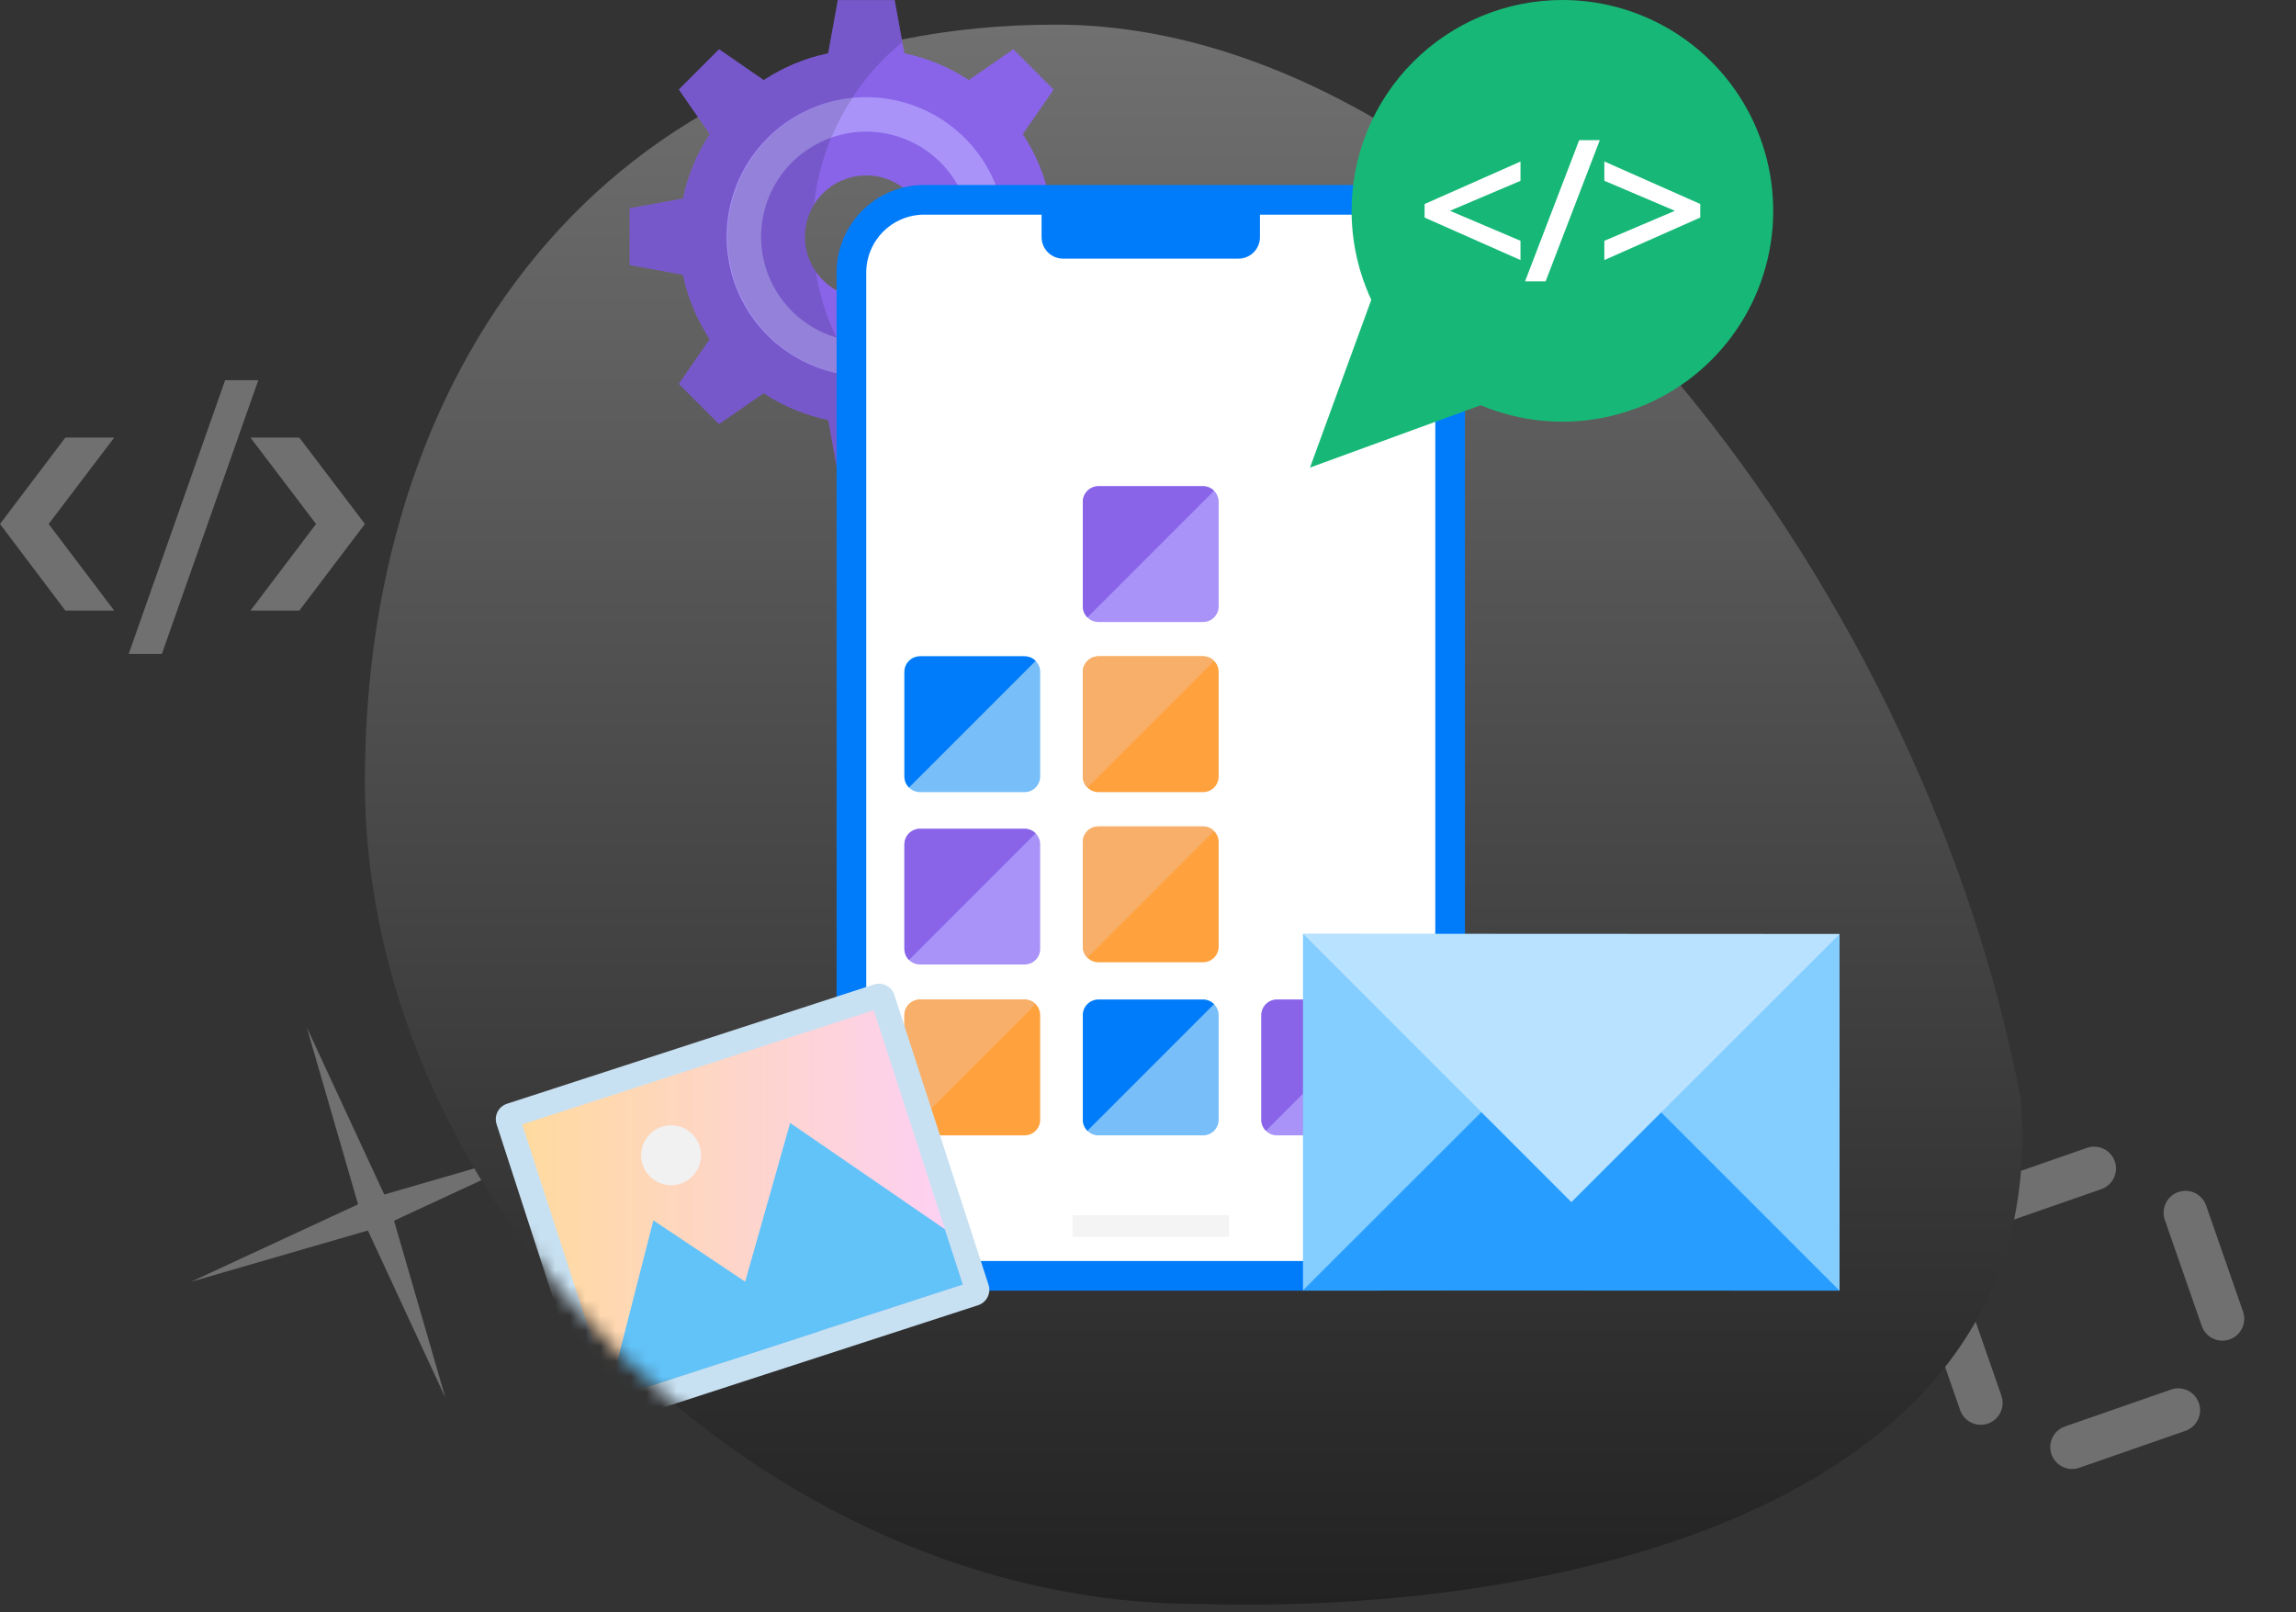 <svg width="151" height="106" viewBox="0 0 151 106" fill="none" xmlns="http://www.w3.org/2000/svg">
<rect x="0" y="0" width="151" height="106" fill="#333333" stroke="none"/>
<g opacity="0.3" clip-path="url(#clip0_1167_10756)">
<path d="M3.2 34.456L7.512 40.151H4.297L0 34.456L4.297 28.776H7.512L3.2 34.456Z" fill="white"/>
<path d="M20.785 34.456L16.472 40.151H19.687L23.999 34.456L19.687 28.776H16.472L20.785 34.456Z" fill="white"/>
<path d="M10.646 43L16.987 25H14.807L8.464 43H10.646Z" fill="white"/>
</g>
<path opacity="0.3" d="M20.175 67.557L25.271 78.549L36.907 75.175L25.915 80.271L29.289 91.907L24.193 80.915L12.557 84.289L23.549 79.193L20.175 67.557Z" fill="white"/>
<g opacity="0.3" clip-path="url(#clip1_1167_10756)">
<path d="M129.643 93.55C129.473 93.468 129.321 93.353 129.195 93.212C129.07 93.071 128.973 92.906 128.911 92.728L126.482 85.749C126.357 85.389 126.379 84.993 126.546 84.65C126.712 84.307 127.007 84.044 127.367 83.918C127.727 83.793 128.123 83.816 128.466 83.982C128.809 84.148 129.072 84.443 129.198 84.803L131.627 91.782C131.721 92.05 131.732 92.341 131.661 92.616C131.59 92.891 131.438 93.139 131.226 93.329C131.013 93.518 130.75 93.64 130.468 93.679C130.186 93.719 129.899 93.674 129.643 93.55Z" fill="white"/>
<path d="M145.534 88.018C145.364 87.936 145.211 87.821 145.086 87.68C144.96 87.539 144.864 87.375 144.802 87.196L142.373 80.217C142.248 79.857 142.271 79.462 142.437 79.119C142.603 78.775 142.898 78.512 143.259 78.387C143.619 78.261 144.014 78.284 144.357 78.45C144.7 78.616 144.964 78.912 145.089 79.272L147.518 86.251C147.611 86.52 147.623 86.81 147.551 87.085C147.48 87.36 147.328 87.608 147.116 87.797C146.903 87.986 146.64 88.108 146.358 88.147C146.077 88.187 145.79 88.142 145.534 88.018Z" fill="white"/>
<path d="M130.119 80.562C129.863 80.438 129.65 80.241 129.506 79.996C129.362 79.751 129.294 79.468 129.31 79.185C129.327 78.901 129.427 78.628 129.598 78.401C129.77 78.174 130.004 78.003 130.273 77.91L137.252 75.481C137.612 75.356 138.007 75.379 138.35 75.545C138.694 75.711 138.957 76.007 139.082 76.367C139.208 76.727 139.185 77.122 139.019 77.465C138.853 77.809 138.557 78.072 138.197 78.197L131.218 80.626C131.039 80.688 130.85 80.715 130.662 80.704C130.473 80.693 130.289 80.645 130.119 80.562Z" fill="white"/>
<path d="M135.649 96.455C135.393 96.331 135.179 96.133 135.035 95.888C134.891 95.643 134.823 95.361 134.84 95.077C134.856 94.793 134.956 94.52 135.128 94.293C135.299 94.066 135.534 93.895 135.803 93.802L142.782 91.374C143.142 91.248 143.537 91.271 143.88 91.437C144.224 91.603 144.487 91.899 144.612 92.259C144.738 92.619 144.715 93.014 144.549 93.358C144.383 93.701 144.087 93.964 143.727 94.09L136.748 96.518C136.569 96.58 136.38 96.607 136.192 96.596C136.003 96.585 135.819 96.537 135.649 96.455Z" fill="white"/>
</g>
<g clip-path="url(#clip2_1167_10756)">
<path d="M132.897 72.298C135.061 98.981 102.607 106.193 78.809 105.472C50.436 105.472 23.997 79.757 23.997 51.381C23.997 23.004 41.058 1.62 69.432 1.62C97.807 1.62 126.407 37.681 132.897 72.298Z" fill="url(#paint0_linear_1167_10756)"/>
<path d="M44.914 18.07C45.228 19.581 45.825 21.019 46.672 22.309L44.644 25.239L47.293 27.887L50.222 25.86C51.512 26.71 52.952 27.308 54.465 27.621L55.102 31.121H58.843L59.479 27.621C60.992 27.307 62.433 26.709 63.723 25.86L66.649 27.887L69.297 25.239L67.269 22.314C68.118 21.023 68.716 19.583 69.03 18.07L72.528 17.438V13.697L69.028 13.06C68.714 11.549 68.117 10.11 67.266 8.821L69.294 5.891L66.646 3.238L63.716 5.265C62.427 4.415 60.989 3.818 59.477 3.504L58.84 0.004H55.099L54.465 3.504C52.954 3.819 51.516 4.417 50.226 5.265L47.293 3.238L44.644 5.885L46.676 8.819C45.826 10.107 45.229 11.544 44.918 13.055L41.41 13.691V17.433L44.914 18.07ZM52.937 15.567C52.937 14.77 53.173 13.99 53.616 13.327C54.059 12.664 54.689 12.147 55.426 11.841C56.163 11.536 56.974 11.456 57.756 11.612C58.538 11.767 59.257 12.151 59.821 12.715C60.385 13.279 60.769 13.998 60.925 14.78C61.081 15.562 61.001 16.373 60.696 17.11C60.391 17.847 59.874 18.477 59.211 18.92C58.548 19.363 57.768 19.6 56.971 19.6C55.901 19.6 54.875 19.175 54.119 18.419C53.362 17.663 52.937 16.637 52.937 15.567Z" fill="#8964E8"/>
<path opacity="0.15" d="M53.643 17.841C53.204 17.199 52.96 16.444 52.941 15.667C52.922 14.89 53.128 14.124 53.535 13.462C53.996 9.276 56.081 5.437 59.342 2.771L58.841 -0.004H55.1L54.465 3.506C52.953 3.821 51.513 4.418 50.221 5.266L47.297 3.236L44.644 5.889L46.682 8.819C45.831 10.106 45.233 11.544 44.922 13.056L41.413 13.696V17.438L44.913 18.074C45.23 19.584 45.827 21.021 46.672 22.311L44.642 25.241L47.295 27.888L50.219 25.864C51.511 26.711 52.952 27.307 54.465 27.621L55.102 31.12H58.843L59.445 27.818C56.344 25.324 54.277 21.77 53.643 17.841Z" fill="#121A28"/>
<path d="M56.972 24.743C55.157 24.744 53.383 24.207 51.873 23.199C50.363 22.192 49.186 20.759 48.491 19.082C47.796 17.406 47.613 15.561 47.967 13.78C48.32 12 49.194 10.364 50.477 9.081C51.76 7.797 53.395 6.922 55.175 6.568C56.955 6.213 58.8 6.395 60.477 7.089C62.154 7.783 63.588 8.96 64.596 10.469C65.605 11.978 66.143 13.752 66.143 15.567C66.14 17.999 65.173 20.331 63.454 22.051C61.735 23.771 59.404 24.739 56.972 24.743ZM56.972 8.658C55.605 8.656 54.269 9.061 53.132 9.82C51.994 10.578 51.108 11.657 50.584 12.92C50.06 14.183 49.922 15.572 50.189 16.913C50.455 18.254 51.113 19.486 52.079 20.453C53.045 21.42 54.277 22.079 55.617 22.346C56.958 22.613 58.348 22.476 59.611 21.953C60.874 21.43 61.953 20.544 62.713 19.407C63.472 18.271 63.878 16.934 63.878 15.567C63.876 13.736 63.148 11.979 61.854 10.683C60.559 9.388 58.804 8.658 56.972 8.654V8.658Z" fill="#A993F9"/>
<g opacity="0.15">
<path d="M55 22.186C53.603 21.769 52.373 20.921 51.488 19.763C50.602 18.605 50.105 17.196 50.068 15.738C50.031 14.28 50.456 12.849 51.283 11.647C52.109 10.446 53.294 9.537 54.669 9.049C55.052 8.137 55.519 7.263 56.063 6.437C53.769 6.677 51.649 7.772 50.126 9.505C48.604 11.238 47.789 13.48 47.845 15.786C47.901 18.092 48.824 20.292 50.429 21.949C52.035 23.605 54.205 24.596 56.508 24.724C55.927 23.928 55.422 23.078 55 22.186Z" fill="#121A28"/>
</g>
<mask id="mask0_1167_10756" style="mask-type:luminance" maskUnits="userSpaceOnUse" x="23" y="1" width="110" height="105">
<path d="M132.897 72.298C135.061 98.981 102.607 106.193 78.809 105.472C50.436 105.472 23.997 79.757 23.997 51.381C23.997 23.004 41.058 1.62 69.432 1.62C97.807 1.62 126.407 37.681 132.897 72.298Z" fill="white"/>
</mask>
<g mask="url(#mask0_1167_10756)">
<path d="M90.59 12.165H60.776C57.597 12.165 55.02 14.742 55.02 17.921V79.116C55.02 82.295 57.597 84.872 60.776 84.872H90.59C93.769 84.872 96.346 82.295 96.346 79.116V17.921C96.346 14.742 93.769 12.165 90.59 12.165Z" fill="#007CFA"/>
<path d="M94.394 17.922V79.116C94.394 79.616 94.295 80.111 94.104 80.573C93.913 81.034 93.632 81.454 93.279 81.808C92.926 82.161 92.506 82.441 92.044 82.632C91.583 82.824 91.088 82.922 90.588 82.922H60.776C60.277 82.922 59.782 82.824 59.32 82.632C58.858 82.441 58.439 82.161 58.085 81.808C57.732 81.454 57.452 81.034 57.26 80.573C57.069 80.111 56.971 79.616 56.971 79.116V17.922C56.971 17.422 57.069 16.927 57.26 16.465C57.452 16.004 57.732 15.584 58.085 15.231C58.439 14.877 58.858 14.597 59.32 14.406C59.782 14.214 60.277 14.116 60.776 14.116H68.501V15.595C68.502 15.781 68.538 15.965 68.61 16.136C68.681 16.308 68.786 16.464 68.918 16.595C69.049 16.726 69.206 16.83 69.378 16.901C69.549 16.971 69.734 17.007 69.919 17.007H81.45C81.636 17.007 81.82 16.971 81.991 16.9C82.163 16.83 82.319 16.726 82.45 16.594C82.581 16.463 82.685 16.307 82.756 16.136C82.827 15.964 82.863 15.78 82.863 15.595V14.116H90.588C91.597 14.116 92.565 14.517 93.279 15.231C93.993 15.944 94.394 16.912 94.394 17.922Z" fill="white"/>
<path d="M80.825 79.911H70.54V81.335H80.825V79.911Z" fill="#F4F4F4"/>
<path d="M68.409 66.759V73.632C68.409 73.904 68.301 74.166 68.109 74.359C67.917 74.551 67.656 74.66 67.383 74.66H60.508C60.236 74.66 59.974 74.552 59.781 74.359C59.589 74.166 59.48 73.905 59.48 73.632V66.759C59.48 66.624 59.506 66.49 59.558 66.365C59.609 66.24 59.685 66.127 59.781 66.031C59.876 65.936 59.989 65.86 60.114 65.808C60.239 65.757 60.373 65.731 60.508 65.731H67.383C67.518 65.731 67.652 65.757 67.776 65.809C67.901 65.861 68.014 65.936 68.11 66.032C68.205 66.127 68.281 66.241 68.332 66.366C68.383 66.49 68.41 66.624 68.409 66.759Z" fill="#FFA23E"/>
<path d="M67.383 65.731H60.508C60.373 65.731 60.239 65.757 60.114 65.808C59.989 65.86 59.876 65.936 59.781 66.031C59.685 66.127 59.609 66.24 59.558 66.365C59.506 66.49 59.48 66.624 59.48 66.759V73.632C59.48 73.767 59.507 73.901 59.558 74.026C59.61 74.15 59.686 74.264 59.781 74.359L68.109 66.031C68.014 65.936 67.901 65.86 67.776 65.809C67.651 65.757 67.518 65.731 67.383 65.731Z" fill="#F7AF69"/>
<path d="M80.147 66.759V73.632C80.147 73.905 80.038 74.166 79.846 74.359C79.653 74.552 79.391 74.66 79.119 74.66H72.246C72.11 74.661 71.976 74.635 71.851 74.583C71.726 74.532 71.612 74.456 71.516 74.36C71.421 74.265 71.344 74.151 71.293 74.026C71.241 73.901 71.214 73.767 71.214 73.632V66.759C71.214 66.624 71.24 66.49 71.291 66.365C71.343 66.24 71.419 66.127 71.514 66.031C71.61 65.936 71.723 65.86 71.848 65.808C71.973 65.757 72.107 65.731 72.242 65.731H79.115C79.251 65.73 79.385 65.756 79.51 65.808C79.635 65.859 79.749 65.934 79.845 66.03C79.941 66.126 80.017 66.239 80.069 66.364C80.121 66.49 80.147 66.624 80.147 66.759Z" fill="#78BEF9"/>
<path d="M79.119 65.731H72.246C72.11 65.73 71.976 65.756 71.851 65.808C71.725 65.859 71.611 65.934 71.516 66.03C71.42 66.126 71.344 66.239 71.292 66.364C71.24 66.49 71.214 66.624 71.214 66.759V73.632C71.214 73.767 71.24 73.901 71.292 74.026C71.344 74.15 71.419 74.264 71.515 74.359L79.843 66.031C79.651 65.839 79.39 65.731 79.119 65.731Z" fill="#007CFA"/>
<path d="M91.882 66.759V73.632C91.882 73.905 91.774 74.166 91.581 74.359C91.388 74.552 91.127 74.66 90.854 74.66H83.981C83.709 74.66 83.447 74.552 83.254 74.359C83.061 74.166 82.953 73.905 82.953 73.632V66.759C82.953 66.624 82.979 66.49 83.031 66.365C83.082 66.24 83.158 66.127 83.253 66.031C83.349 65.936 83.462 65.86 83.587 65.808C83.712 65.757 83.846 65.731 83.981 65.731H90.854C90.989 65.731 91.123 65.757 91.248 65.808C91.373 65.86 91.487 65.936 91.582 66.031C91.678 66.127 91.753 66.24 91.805 66.365C91.856 66.49 91.883 66.624 91.882 66.759Z" fill="#A993F9"/>
<path d="M90.856 65.731H83.983C83.848 65.731 83.714 65.757 83.589 65.808C83.464 65.86 83.351 65.936 83.255 66.031C83.16 66.127 83.084 66.24 83.032 66.365C82.981 66.49 82.954 66.624 82.955 66.759V73.632C82.955 73.767 82.981 73.901 83.033 74.026C83.085 74.15 83.16 74.264 83.256 74.359L91.584 66.031C91.488 65.936 91.375 65.86 91.25 65.809C91.125 65.757 90.991 65.731 90.856 65.731Z" fill="#8964E8"/>
<path d="M68.409 55.524V62.396C68.409 62.669 68.301 62.93 68.109 63.123C67.916 63.316 67.656 63.424 67.383 63.425H60.508C60.236 63.425 59.974 63.316 59.781 63.123C59.589 62.931 59.48 62.669 59.48 62.396V55.524C59.48 55.389 59.507 55.256 59.558 55.131C59.61 55.006 59.686 54.893 59.781 54.798C59.877 54.703 59.99 54.627 60.115 54.576C60.24 54.525 60.373 54.498 60.508 54.499H67.383C67.518 54.499 67.651 54.525 67.776 54.576C67.9 54.628 68.014 54.703 68.109 54.798C68.204 54.894 68.28 55.007 68.332 55.131C68.383 55.256 68.41 55.389 68.409 55.524Z" fill="#A993F9"/>
<path d="M67.383 54.499H60.508C60.373 54.498 60.239 54.525 60.114 54.576C59.989 54.628 59.876 54.703 59.78 54.799C59.685 54.894 59.609 55.008 59.557 55.133C59.506 55.258 59.48 55.392 59.48 55.527V62.399C59.48 62.534 59.507 62.668 59.558 62.793C59.61 62.917 59.686 63.031 59.781 63.126L68.109 54.799C68.014 54.703 67.901 54.628 67.776 54.576C67.652 54.525 67.518 54.498 67.383 54.499Z" fill="#8964E8"/>
<path d="M68.409 44.187V51.06C68.409 51.332 68.301 51.593 68.109 51.786C67.917 51.979 67.656 52.087 67.383 52.088H60.508C60.236 52.088 59.974 51.98 59.781 51.787C59.589 51.594 59.48 51.333 59.48 51.06V44.187C59.48 44.052 59.506 43.918 59.558 43.793C59.609 43.668 59.685 43.555 59.781 43.459C59.876 43.364 59.989 43.288 60.114 43.236C60.239 43.185 60.373 43.158 60.508 43.159H67.383C67.518 43.159 67.652 43.185 67.776 43.237C67.901 43.288 68.014 43.364 68.11 43.46C68.205 43.555 68.281 43.669 68.332 43.793C68.383 43.918 68.41 44.052 68.409 44.187Z" fill="#78BEF9"/>
<path d="M67.383 43.159H60.508C60.373 43.158 60.239 43.185 60.114 43.236C59.989 43.288 59.876 43.364 59.781 43.459C59.685 43.555 59.609 43.668 59.558 43.793C59.506 43.918 59.48 44.052 59.48 44.187V51.06C59.48 51.195 59.507 51.329 59.558 51.453C59.61 51.578 59.686 51.691 59.781 51.787L68.109 43.459C68.014 43.364 67.901 43.288 67.776 43.237C67.651 43.185 67.518 43.159 67.383 43.159Z" fill="#007CFA"/>
<path d="M80.147 55.374V62.249C80.147 62.522 80.038 62.784 79.846 62.976C79.653 63.169 79.391 63.278 79.119 63.278H72.246C72.11 63.278 71.976 63.252 71.851 63.2C71.726 63.149 71.612 63.073 71.516 62.978C71.421 62.882 71.344 62.769 71.293 62.644C71.241 62.519 71.214 62.385 71.214 62.249V55.377C71.213 55.242 71.24 55.108 71.291 54.983C71.343 54.858 71.418 54.745 71.514 54.649C71.61 54.554 71.723 54.478 71.848 54.426C71.973 54.375 72.107 54.349 72.242 54.349H79.115C79.25 54.348 79.384 54.374 79.509 54.425C79.635 54.476 79.748 54.551 79.844 54.647C79.94 54.742 80.016 54.855 80.068 54.98C80.12 55.105 80.147 55.239 80.147 55.374Z" fill="#FFA23E"/>
<path d="M79.119 54.346H72.246C72.11 54.344 71.976 54.37 71.85 54.422C71.725 54.473 71.611 54.549 71.515 54.644C71.419 54.74 71.343 54.854 71.292 54.979C71.24 55.104 71.213 55.238 71.214 55.374V62.249C71.214 62.384 71.24 62.518 71.292 62.643C71.344 62.768 71.419 62.881 71.515 62.976L79.843 54.649C79.748 54.553 79.635 54.477 79.511 54.425C79.387 54.373 79.254 54.346 79.119 54.346Z" fill="#F7AF69"/>
<path d="M80.147 44.187V51.06C80.147 51.333 80.038 51.594 79.846 51.787C79.653 51.98 79.391 52.088 79.119 52.088H72.246C72.11 52.089 71.976 52.062 71.851 52.011C71.726 51.959 71.612 51.884 71.516 51.788C71.421 51.693 71.344 51.579 71.293 51.454C71.241 51.329 71.214 51.195 71.214 51.06V44.187C71.214 44.052 71.24 43.918 71.291 43.793C71.343 43.668 71.419 43.555 71.514 43.459C71.61 43.364 71.723 43.288 71.848 43.236C71.973 43.185 72.107 43.158 72.242 43.159H79.115C79.251 43.158 79.385 43.184 79.51 43.235C79.635 43.286 79.749 43.362 79.845 43.458C79.941 43.553 80.017 43.667 80.069 43.792C80.121 43.917 80.147 44.051 80.147 44.187Z" fill="#FFA23E"/>
<path d="M79.119 43.159H72.246C72.11 43.158 71.976 43.184 71.851 43.235C71.725 43.286 71.611 43.362 71.516 43.458C71.42 43.553 71.344 43.667 71.292 43.792C71.24 43.917 71.214 44.051 71.214 44.187V51.06C71.214 51.195 71.24 51.329 71.292 51.453C71.344 51.578 71.419 51.691 71.515 51.787L79.843 43.459C79.651 43.267 79.39 43.159 79.119 43.159Z" fill="#F7AF69"/>
<path d="M80.147 33.001V39.874C80.147 40.147 80.038 40.408 79.846 40.601C79.653 40.794 79.391 40.902 79.119 40.902H72.246C72.11 40.903 71.976 40.876 71.851 40.825C71.726 40.773 71.612 40.698 71.516 40.602C71.421 40.507 71.344 40.393 71.293 40.268C71.241 40.143 71.214 40.009 71.214 39.874V33.001C71.214 32.866 71.24 32.732 71.291 32.607C71.343 32.482 71.419 32.369 71.514 32.273C71.61 32.178 71.723 32.102 71.848 32.05C71.973 31.999 72.107 31.973 72.242 31.973H79.115C79.251 31.972 79.385 31.998 79.51 32.049C79.635 32.101 79.749 32.176 79.845 32.272C79.941 32.368 80.017 32.481 80.069 32.606C80.121 32.731 80.147 32.866 80.147 33.001Z" fill="#A993F9"/>
<path d="M79.119 31.973H72.246C72.11 31.972 71.976 31.998 71.851 32.049C71.725 32.101 71.611 32.176 71.516 32.272C71.42 32.368 71.344 32.481 71.292 32.606C71.24 32.731 71.214 32.866 71.214 33.001V39.874C71.214 40.147 71.322 40.408 71.515 40.601L79.843 32.273C79.748 32.178 79.635 32.102 79.511 32.051C79.386 31.999 79.253 31.973 79.119 31.973Z" fill="#8964E8"/>
<path d="M57.477 64.74L33.344 72.581C32.783 72.763 32.477 73.365 32.659 73.925L38.852 92.984C39.034 93.544 39.635 93.851 40.195 93.669L64.328 85.828C64.888 85.646 65.195 85.044 65.013 84.484L58.82 65.424C58.638 64.864 58.037 64.558 57.477 64.74Z" fill="#C8E1F2"/>
<path d="M57.463 66.429L34.344 73.941L40.206 91.984L63.326 84.472L57.463 66.429Z" fill="url(#paint1_linear_1167_10756)"/>
<path d="M47.493 89.616L63.325 84.472L62.142 80.832L51.966 73.843L47.493 89.616Z" fill="#62C3F9"/>
<path d="M40.072 91.575L40.206 91.983L53.889 87.538L42.971 80.249L40.072 91.575Z" fill="#62C3F9"/>
<path d="M42.26 76.572C42.38 76.943 42.607 77.27 42.912 77.512C43.218 77.754 43.588 77.899 43.976 77.931C44.364 77.962 44.753 77.878 45.094 77.688C45.434 77.499 45.71 77.213 45.888 76.866C46.066 76.519 46.136 76.127 46.092 75.74C46.047 75.353 45.888 74.989 45.636 74.692C45.383 74.395 45.049 74.18 44.674 74.073C44.299 73.966 43.901 73.973 43.531 74.093C43.034 74.254 42.621 74.605 42.383 75.07C42.145 75.534 42.1 76.075 42.26 76.572Z" fill="#F1F1F1"/>
<path d="M120.982 61.416H85.693V84.864H120.982V61.416Z" fill="#83CDFF"/>
<path d="M85.687 84.856L103.33 67.228L120.978 84.871L85.687 84.856Z" fill="#279EFF"/>
<path d="M120.987 61.423L103.344 79.05L85.698 61.407L120.987 61.423Z" fill="#B8E2FF"/>
</g>
<path d="M88.889 13.86C88.888 16.603 89.701 19.284 91.224 21.565C92.747 23.845 94.912 25.623 97.445 26.673C99.979 27.723 102.767 27.998 105.457 27.463C108.147 26.929 110.618 25.608 112.557 23.669C114.496 21.73 115.817 19.259 116.352 16.57C116.887 13.88 116.612 11.092 115.563 8.558C114.513 6.024 112.736 3.859 110.455 2.336C108.175 0.812 105.494 -0.001 102.751 2.57577e-07C100.931 -0 99.128 0.358 97.447 1.055C95.765 1.751 94.237 2.772 92.95 4.059C91.662 5.346 90.641 6.874 89.945 8.556C89.248 10.238 88.889 12.04 88.889 13.86Z" fill="#17B877"/>
<path d="M91.519 16.062L86.153 30.748L100.839 25.382L91.519 16.062Z" fill="#17B877"/>
<path d="M99.998 17.101L93.691 14.307V13.417L99.998 10.623V11.89L95.357 13.861L99.998 15.834V17.101Z" fill="white"/>
<path d="M103.858 9.216H105.213L101.649 18.504H100.296L103.858 9.216Z" fill="white"/>
<path d="M110.152 13.861L105.513 11.887V10.619L111.82 13.413V14.304L105.513 17.101V15.835L110.152 13.861Z" fill="white"/>
</g>
<defs>
<linearGradient id="paint0_linear_1167_10756" x1="78.5" y1="1.622" x2="78.5" y2="105.52" gradientUnits="userSpaceOnUse">
<stop stop-color="#717070"/>
<stop offset="1" stop-color="#232222"/>
</linearGradient>
<linearGradient id="paint1_linear_1167_10756" x1="34.344" y1="79.207" x2="63.326" y2="79.207" gradientUnits="userSpaceOnUse">
<stop stop-color="#FFDA9F"/>
<stop offset="1" stop-color="#FDD0F6"/>
</linearGradient>
<clipPath id="clip0_1167_10756">
<rect width="24" height="18" fill="white" transform="translate(0 25)"/>
</clipPath>
<clipPath id="clip1_1167_10756">
<rect width="20" height="20" fill="white" transform="translate(132.352 72.644) rotate(25.812)"/>
</clipPath>
<clipPath id="clip2_1167_10756">
<rect width="109" height="105.519" fill="white" transform="translate(24)"/>
</clipPath>
</defs>
</svg>

